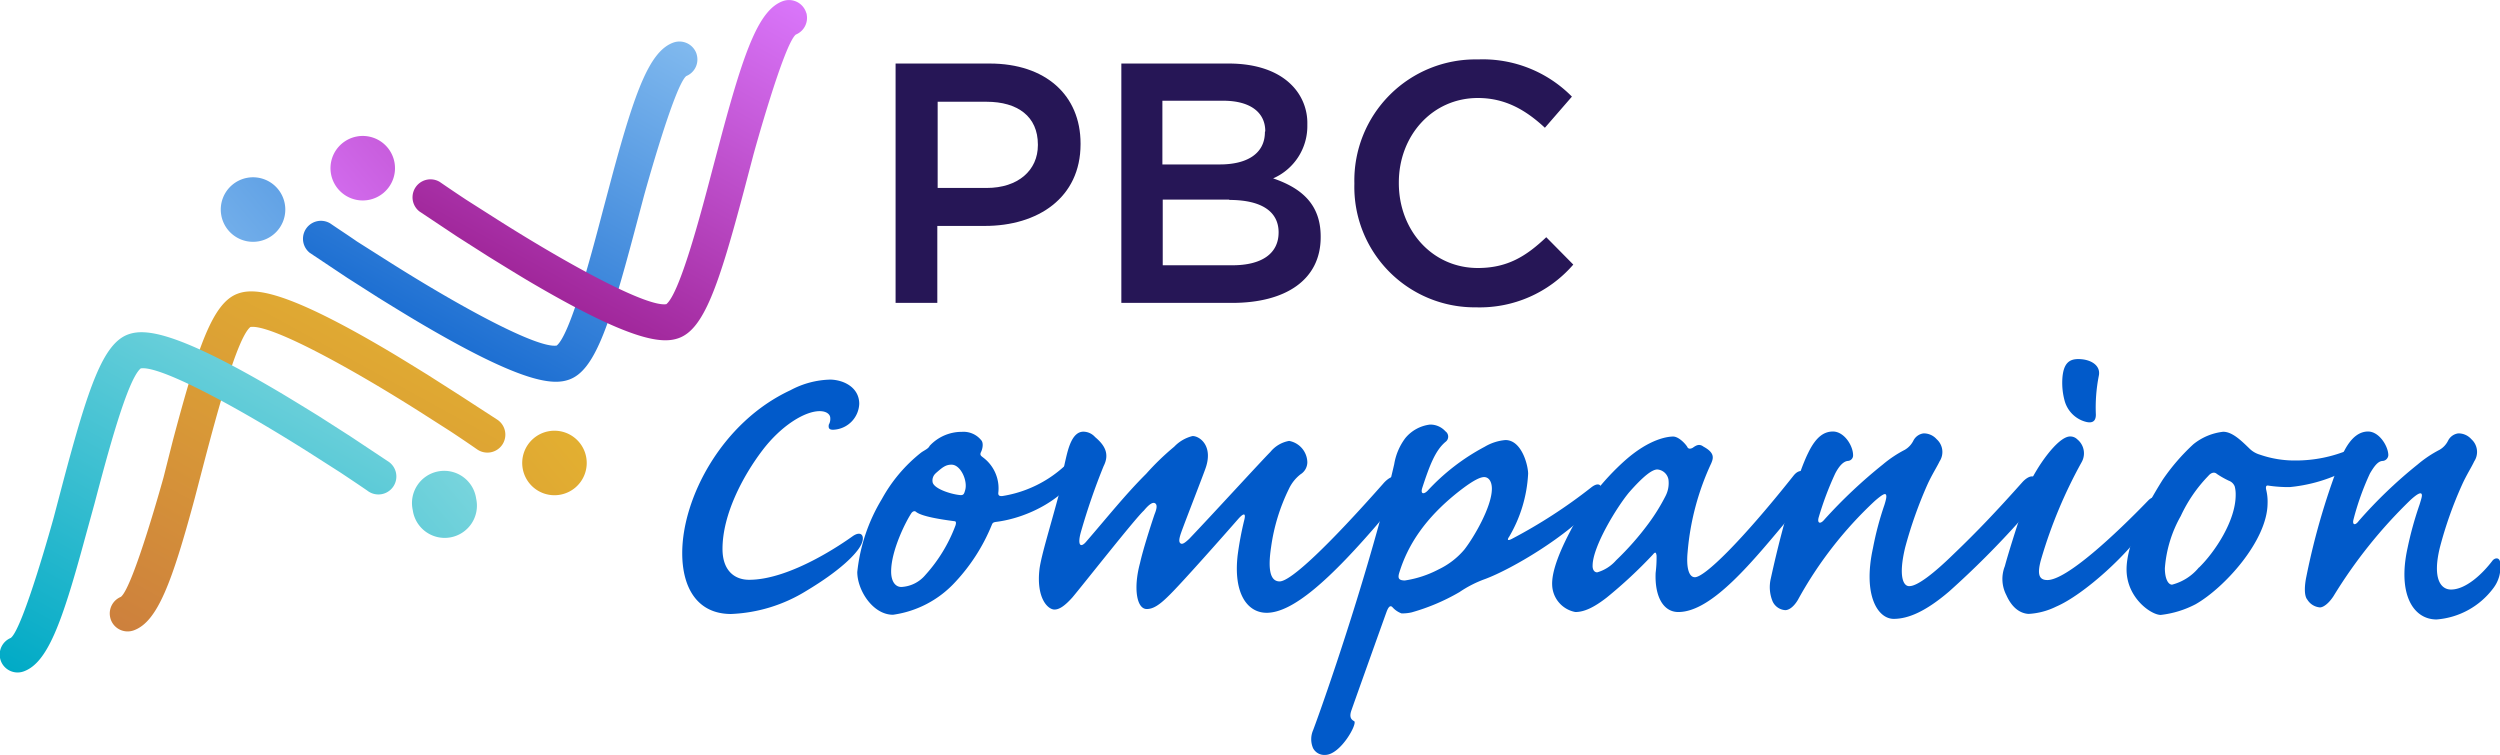 <?xml version="1.0" encoding="UTF-8"?> <svg xmlns="http://www.w3.org/2000/svg" xmlns:xlink="http://www.w3.org/1999/xlink" id="Layer_1" data-name="Layer 1" viewBox="0 0 292.35 88.3"><defs><style>.cls-1{fill:url(#New_Gradient_Swatch_3);}.cls-2{fill:url(#New_Gradient_Swatch_10);}.cls-3{fill:url(#New_Gradient_Swatch_10-2);}.cls-4{fill:url(#New_Gradient_Swatch_3-2);}.cls-5{fill:url(#New_Gradient_Swatch_7);}.cls-6{fill:url(#New_Gradient_Swatch_7-2);}.cls-7{fill:url(#New_Gradient_Swatch_3-3);}.cls-8{fill:url(#New_Gradient_Swatch_4);}.cls-9{fill:url(#New_Gradient_Swatch_4-2);}.cls-10{fill:url(#New_Gradient_Swatch_3-4);}.cls-11{fill:url(#New_Gradient_Swatch_8);}.cls-12{fill:url(#New_Gradient_Swatch_8-2);}.cls-13{fill:#015aca;}.cls-14{fill:#261656;}</style><linearGradient id="New_Gradient_Swatch_3" x1="4545.92" y1="4322.05" x2="4548.21" y2="4326.05" gradientTransform="translate(3500.24 -5199.77) rotate(79.6)" gradientUnits="userSpaceOnUse"><stop offset="0" stop-color="#8494e1"></stop><stop offset="1" stop-color="#6c62be"></stop></linearGradient><linearGradient id="New_Gradient_Swatch_10" x1="4540.58" y1="4316.5" x2="4572.85" y2="4372.78" gradientTransform="translate(3708.11 -4936) rotate(79.6)" gradientUnits="userSpaceOnUse"><stop offset="0" stop-color="#e6b72f"></stop><stop offset="1" stop-color="#cd803d"></stop><stop offset="1" stop-color="#cd803d"></stop></linearGradient><linearGradient id="New_Gradient_Swatch_10-2" x1="1209.39" y1="1856.3" x2="1238.52" y2="1907.1" gradientTransform="translate(1212.68 -1708.48) rotate(58.58)" xlink:href="#New_Gradient_Swatch_10"></linearGradient><linearGradient id="New_Gradient_Swatch_3-2" x1="4548.36" y1="4335.53" x2="4550.66" y2="4339.54" xlink:href="#New_Gradient_Swatch_3"></linearGradient><linearGradient id="New_Gradient_Swatch_7" x1="4543.02" y1="4329.99" x2="4575.29" y2="4386.26" gradientTransform="translate(3708.11 -4936) rotate(79.6)" gradientUnits="userSpaceOnUse"><stop offset="0" stop-color="#8bdbe0"></stop><stop offset="1" stop-color="#00aac6"></stop></linearGradient><linearGradient id="New_Gradient_Swatch_7-2" x1="1206.83" y1="1869.77" x2="1235.96" y2="1920.56" gradientTransform="translate(1212.68 -1708.48) rotate(58.58)" xlink:href="#New_Gradient_Swatch_7"></linearGradient><linearGradient id="New_Gradient_Swatch_3-3" x1="6042.93" y1="-1119.25" x2="6045.23" y2="-1115.25" gradientTransform="translate(2216.33 5768.1) rotate(-100.4)" xlink:href="#New_Gradient_Swatch_3"></linearGradient><linearGradient id="New_Gradient_Swatch_4" x1="6037.59" y1="-1124.8" x2="6069.86" y2="-1068.52" gradientTransform="translate(2424.2 6031.87) rotate(-100.4)" gradientUnits="userSpaceOnUse"><stop offset="0" stop-color="#83bbef"></stop><stop offset="0" stop-color="#83bbef"></stop><stop offset="0.98" stop-color="#015aca"></stop><stop offset="1" stop-color="#015aca"></stop></linearGradient><linearGradient id="New_Gradient_Swatch_4-2" x1="1195.77" y1="1823.85" x2="1224.89" y2="1874.65" gradientTransform="translate(1212.68 -1708.48) rotate(58.58)" xlink:href="#New_Gradient_Swatch_4"></linearGradient><linearGradient id="New_Gradient_Swatch_3-4" x1="6045.38" y1="-1105.77" x2="6047.67" y2="-1101.76" gradientTransform="translate(2216.33 5768.1) rotate(-100.4)" xlink:href="#New_Gradient_Swatch_3"></linearGradient><linearGradient id="New_Gradient_Swatch_8" x1="6040.03" y1="-1111.31" x2="6072.3" y2="-1055.04" gradientTransform="translate(2424.2 6031.87) rotate(-100.4)" gradientUnits="userSpaceOnUse"><stop offset="0" stop-color="#db78fd"></stop><stop offset="1" stop-color="#8f0e7d"></stop></linearGradient><linearGradient id="New_Gradient_Swatch_8-2" x1="1198.32" y1="1810.39" x2="1227.45" y2="1861.18" gradientTransform="translate(1212.68 -1708.48) rotate(58.58)" xlink:href="#New_Gradient_Swatch_8"></linearGradient></defs><polygon class="cls-1" points="68.5 53.46 68.5 53.46 68.5 53.46 68.5 53.46"></polygon><path class="cls-2" d="M269,318.59a3.77,3.77,0,0,0,7.42-1.36h0a3.77,3.77,0,0,0-7.42,1.36Z" transform="translate(-207.87 -263.77)"></path><path class="cls-3" d="M266.35,296.64Zm-34.6,21.15c1.49-5.66,3.85-14.51,5.4-15.78,2.19-.35,10.86,4.25,19.67,9.82a0,0,0,0,0,0,0l3.71,2.37c1.06.7,2.1,1.4,3.12,2.11a2.1,2.1,0,1,0,2.38-3.46L261.64,310l-3.7-2.36s-2.93-1.82-4.48-2.74c-12.23-7.25-15.86-7.5-17.79-6.79-2.91,1.06-4.64,6.1-7.58,17.15L227,319.57s-3.56,12.92-5,14a2.1,2.1,0,0,0-1.26,2.32,2.14,2.14,0,0,0,.09.34,2.09,2.09,0,0,0,2.69,1.25c2.75-1,4.45-5.55,7.1-15.36Zm-9.68,15.73Z" transform="translate(-207.87 -263.77)"></path><polygon class="cls-4" points="55.68 58.3 55.68 58.3 55.68 58.3 55.68 58.3"></polygon><path class="cls-5" d="M256.14,323.43a3.77,3.77,0,1,0,7.41-1.36h0a3.77,3.77,0,1,0-7.41,1.36Z" transform="translate(-207.87 -263.77)"></path><path class="cls-6" d="M253.53,301.48Zm-34.6,21.15c1.49-5.66,3.84-14.51,5.4-15.78,2.19-.35,10.86,4.25,19.66,9.82v0l3.71,2.37c1.05.7,2.1,1.4,3.12,2.1a2.1,2.1,0,1,0,2.38-3.45l-4.38-2.91-3.7-2.37s-2.93-1.81-4.48-2.73c-12.24-7.25-15.86-7.5-17.79-6.8-2.92,1.07-4.64,6.11-7.58,17.16l-1.14,4.33s-3.56,12.93-5,14a2.1,2.1,0,0,0-1.26,2.32,2.14,2.14,0,0,0,.09.34,2.09,2.09,0,0,0,2.69,1.25c2.75-1,4.44-5.55,7.1-15.36Zm-9.68,15.72Z" transform="translate(-207.87 -263.77)"></path><polygon class="cls-7" points="25.88 25.19 25.88 25.19 25.88 25.19 25.88 25.19"></polygon><path class="cls-8" d="M241.17,287.59a3.77,3.77,0,0,0-7.42,1.37h0a3.77,3.77,0,0,0,7.42-1.37Z" transform="translate(-207.87 -263.77)"></path><path class="cls-9" d="M243.77,309.54Zm34.6-21.14c-1.48,5.66-3.84,14.51-5.4,15.78-2.19.35-10.86-4.26-19.66-9.83a0,0,0,0,1,0,0L249.6,292c-1-.7-2.1-1.41-3.12-2.11a2.1,2.1,0,0,0-2.38,3.45l4.38,2.92,3.7,2.36s2.94,1.82,4.48,2.73c12.24,7.25,15.86,7.51,17.79,6.8,2.92-1.06,4.64-6.1,7.58-17.16l1.15-4.33s3.55-12.92,4.95-14a2.09,2.09,0,0,0,1.26-2.31,2.25,2.25,0,0,0-.09-.35,2.11,2.11,0,0,0-2.69-1.25c-2.75,1-4.44,5.56-7.1,15.37Zm9.68-15.73Z" transform="translate(-207.87 -263.77)"></path><polygon class="cls-10" points="38.7 20.35 38.7 20.35 38.7 20.35 38.7 20.35"></polygon><path class="cls-11" d="M254,282.76a3.77,3.77,0,1,0-7.42,1.36h0a3.77,3.77,0,0,0,7.42-1.36Z" transform="translate(-207.87 -263.77)"></path><path class="cls-12" d="M256.59,304.71Zm34.6-21.15c-1.48,5.66-3.84,14.51-5.4,15.78-2.19.35-10.86-4.26-19.66-9.83v0l-3.71-2.36c-1.06-.7-2.11-1.41-3.13-2.11a2.1,2.1,0,0,0-2.38,3.45l4.38,2.92,3.7,2.36s2.94,1.82,4.48,2.74c12.24,7.24,15.86,7.5,17.79,6.79,2.92-1.06,4.65-6.1,7.59-17.16l1.14-4.33s3.55-12.92,4.95-14a2.1,2.1,0,0,0,1.27-2.31c0-.12-.06-.23-.1-.35a2.11,2.11,0,0,0-2.69-1.25c-2.75,1-4.44,5.56-7.09,15.37Zm9.68-15.73Z" transform="translate(-207.87 -263.77)"></path><path class="cls-13" d="M308.35,311a3.16,3.16,0,0,1-2.77,3c-.79.11-.85-.17-.79-.57a1.34,1.34,0,0,0,.17-.79c0-.34-.34-.79-1.24-.79-1.7,0-4.47,1.64-6.73,4.63s-4.63,7.46-4.63,11.48c0,2.54,1.41,3.61,3.11,3.61,4.86,0,11.07-4.35,12.09-5.08s1.53-.06,1,1-2.43,3-6.39,5.37a18.08,18.08,0,0,1-8.81,2.71c-3.9,0-5.71-3-5.71-7.12,0-6.44,4.63-15.32,12.66-19.05a10.31,10.31,0,0,1,4.69-1.24C306.6,308.21,308.35,309.11,308.35,311Z" transform="translate(-207.87 -263.77)"></path><path class="cls-13" d="M322.59,315.22c.34.34.17,1.07,0,1.41s0,.45.22.62a4.51,4.51,0,0,1,1.81,4.07c-.05.34.06.51.51.45a14,14,0,0,0,9.38-6c.28-.45.68,1.18.06,2.48-1.92,3.85-6.56,6.11-10.29,6.56-.28.06-.34.11-.45.39a21.79,21.79,0,0,1-4.24,6.62,12.16,12.16,0,0,1-7.29,3.84c-2.37,0-4.18-2.88-4.18-5a20.61,20.61,0,0,1,2.88-8.54,17.85,17.85,0,0,1,4.58-5.42c.4-.29.85-.45,1-.79a5.12,5.12,0,0,1,3.78-1.64A2.66,2.66,0,0,1,322.59,315.22ZM316.09,331a18,18,0,0,0,3.51-5.77c.11-.34.06-.51-.11-.51-1.7-.22-3.79-.56-4.47-1.07-.17-.17-.39-.11-.56.11-.62.91-2.38,4.35-2.38,6.84,0,1.19.51,1.81,1.19,1.81A3.93,3.93,0,0,0,316.09,331Zm1.19-11.87a1.11,1.11,0,0,0-.34,1.07c.23.79,2.32,1.41,3.28,1.47.34,0,.4-.17.51-.56.34-1.08-.51-3-1.58-3C318.41,318.1,318,318.5,317.28,319.12Z" transform="translate(-207.87 -263.77)"></path><path class="cls-13" d="M360.75,317.82a1.67,1.67,0,0,1-.79,1.41,4.66,4.66,0,0,0-1.36,1.7,22.36,22.36,0,0,0-2.09,6.83c-.39,2.6-.11,4,1,4,1.3,0,5.71-4.19,12.1-11.42.85-1,2-1.36,2,.28,0,1-1.3,2.83-2,3.68-6.33,7.46-10.63,11.13-13.62,11.13-2.26,0-3.9-2.26-3.39-6.72a38.11,38.11,0,0,1,.79-4.19c.17-.73-.06-.79-.68-.11-1.58,1.81-6.78,7.69-8.14,9-1.13,1.13-1.86,1.58-2.6,1.58-1.18,0-1.58-2.43-.79-5.36.34-1.53,1.19-4.19,1.7-5.71.28-.68.34-1.13.06-1.3s-.74.17-1.3.85c-1,.9-7.13,8.7-8.37,10.17-.9,1-1.53,1.41-2.09,1.41-.79,0-2.15-1.36-1.75-4.75.22-1.63,1.24-4.86,2.31-8.87a14.11,14.11,0,0,0,.29-1.41,24.09,24.09,0,0,1,.45-2.49c.28-1.19.73-3.28,2.09-3.28a1.86,1.86,0,0,1,1.36.63c1.07.9,1.75,1.92,1,3.39a75.78,75.78,0,0,0-2.65,7.68c-.45,1.58-.06,2,.68,1.08,2.54-2.94,4.57-5.49,6.95-7.86a30.17,30.17,0,0,1,3.27-3.16,4.4,4.4,0,0,1,2.15-1.25c.85,0,2.49,1.19,1.47,3.9-.45,1.25-2.26,5.88-2.77,7.29-.28.79-.34,1.19-.11,1.36s.56-.11,1-.51c2.49-2.6,8.53-9.21,9.5-10.17a3.64,3.64,0,0,1,2.2-1.3A2.6,2.6,0,0,1,360.75,317.82Z" transform="translate(-207.87 -263.77)"></path><path class="cls-13" d="M386.57,319.17a16.1,16.1,0,0,1-2.21,7.35c-.28.4-.17.51.28.28a60.26,60.26,0,0,0,9.27-6c1.41-1.13,1.7.46.34,2.15-3.05,3.5-9.55,7.35-12.71,8.53a13.38,13.38,0,0,0-3,1.53,24.07,24.07,0,0,1-5.59,2.37,4.86,4.86,0,0,1-1.19.12,2.66,2.66,0,0,1-1.07-.74c-.29-.28-.51.11-.68.57s-3.68,10.28-4.07,11.41c-.28.74-.17,1.13.28,1.36s-1.58,3.95-3.39,3.95a1.48,1.48,0,0,1-1.41-.79,2.64,2.64,0,0,1,0-2.09c.39-1,4.29-11.75,7.68-24,1.13-4.23,1.47-5.65,1.81-7.12a6.92,6.92,0,0,1,1.3-3.05,4.43,4.43,0,0,1,2.88-1.58,2.37,2.37,0,0,1,1.81.79.76.76,0,0,1,0,1.24c-1.19,1-1.86,2.77-2.71,5.37-.23.74.17.79.62.34a25,25,0,0,1,6.67-5.14,5.69,5.69,0,0,1,2.43-.79C385.83,315.22,386.57,318.21,386.57,319.17Zm-8.14,2.1c-4,3.16-5.94,6.32-6.9,9.38-.22.67-.17,1,.63,1a12.41,12.41,0,0,0,3.95-1.3,9,9,0,0,0,3-2.31c1.07-1.36,3.22-5,3.22-7.12,0-.8-.34-1.36-.91-1.36C381,319.57,380.24,319.85,378.43,321.27Z" transform="translate(-207.87 -263.77)"></path><path class="cls-13" d="M391.49,325.9a28.8,28.8,0,0,1,6.44-8.31c2.88-2.54,5-2.77,5.6-2.77s1.35.74,1.64,1.19c.11.28.39.28.67.11.46-.34.8-.45,1.25-.11,1.35.73,1.13,1.36.9,1.92a30.52,30.52,0,0,0-2.77,10.4c-.17,1.75.12,2.94.85,2.94,1.13,0,5.42-4.18,11.53-11.87.79-1,1.64-.51,1.64.51a7.93,7.93,0,0,1-2,4.24c-4.35,5.2-9.15,11.19-13.11,11.19-1.75,0-2.77-1.81-2.65-4.58a14.91,14.91,0,0,0,.11-2c-.06-.46-.17-.46-.45-.12a54.6,54.6,0,0,1-5.37,5c-1.53,1.19-2.66,1.7-3.68,1.7a3.33,3.33,0,0,1-2.71-3.17C389.34,331.16,389.68,329.35,391.49,325.9Zm3.16,4.8a4.65,4.65,0,0,0,2.21-1.41,33.32,33.32,0,0,0,3.78-4.29,22.64,22.64,0,0,0,2-3.23,3.29,3.29,0,0,0,.34-1.92,1.44,1.44,0,0,0-1.3-1.18c-.62,0-1.64.79-3.28,2.65-1.47,1.75-4.29,6.39-4.29,8.59C394.09,330.31,394.26,330.7,394.65,330.7Z" transform="translate(-207.87 -263.77)"></path><path class="cls-13" d="M424.57,317a.64.64,0,0,1-.62.67c-.51.06-1,.57-1.47,1.47a36.88,36.88,0,0,0-1.92,5.09c-.23.74.17.9.67.28a58.29,58.29,0,0,1,6.84-6.44,13.8,13.8,0,0,1,2.55-1.7,2.56,2.56,0,0,0,1-1.07,1.56,1.56,0,0,1,1.19-.85,2,2,0,0,1,1.53.68,2,2,0,0,1,.34,2.6c-.29.62-.91,1.58-1.42,2.71a50.16,50.16,0,0,0-2.6,7.35c-.84,3.5-.17,4.58.51,4.52.91,0,2.83-1.47,5.14-3.73,2.77-2.65,5-5,8-8.36.79-.91,1.81-1.19,1.81.39,0,1.13-.51,2.32-2,4a104.33,104.33,0,0,1-8.3,8.31c-2.77,2.37-4.81,3.22-6.5,3.22-1.87,0-3.62-2.77-2.43-8.25a36.43,36.43,0,0,1,1.35-5.09c.17-.56.29-1,.17-1.19s-.51.06-1.3.74a46.08,46.08,0,0,0-9,11.58c-.51.85-1.07,1.19-1.47,1.19a1.75,1.75,0,0,1-1.47-1,4.36,4.36,0,0,1-.22-2.71c1.58-7.24,3.39-12.72,4.35-14.64,1-2.09,2-2.54,2.94-2.54C423.55,314.26,424.57,315.9,424.57,317Z" transform="translate(-207.87 -263.77)"></path><path class="cls-13" d="M442.49,333.36a4.08,4.08,0,0,1-.17-3.39c.34-1.3,1.41-4.69,1.86-6a3.79,3.79,0,0,0,.34-1.47,6,6,0,0,1,.51-1.81c.9-2.15,3.45-5.88,4.92-5.88a1.16,1.16,0,0,1,.84.34,2.1,2.1,0,0,1,.51,2.66A55.42,55.42,0,0,0,446.61,329c-.56,1.87-.34,2.6.68,2.6,2.26,0,8-5.37,11.81-9.32.51-.51,1-.46,1,.33a4.19,4.19,0,0,1-.79,2.1c-2.32,3.73-7.8,8.64-11,10a8.26,8.26,0,0,1-3.22.85C444.24,335.51,443.22,335,442.49,333.36Zm10.81-25.62a19.23,19.23,0,0,0-.34,4.52c0,1-.68,1.07-1.64.68a3.51,3.51,0,0,1-2-2.26,8,8,0,0,1-.28-2.6c.11-1.81.79-2.32,1.86-2.32C452.34,305.76,453.58,306.49,453.3,307.74Z" transform="translate(-207.87 -263.77)"></path><path class="cls-13" d="M464.62,334.43a11.66,11.66,0,0,1-4.07,1.25c-1.13,0-4-2-4-5.32,0-2.71,1.75-6.55,4.24-10.51a24.35,24.35,0,0,1,3.56-4.12,6.74,6.74,0,0,1,3.5-1.47c1.08,0,2.15,1.07,3.11,2a2.9,2.9,0,0,0,1.19.68,12.39,12.39,0,0,0,4.24.68,16,16,0,0,0,6.16-1.25c.45-.22.79-.16.79.34a2.88,2.88,0,0,1-1.7,2.38,18.29,18.29,0,0,1-6,1.64,15.94,15.94,0,0,1-2.49-.17c-.28-.06-.34.11-.28.45a5.75,5.75,0,0,1,.17,1.64C473,327,468,332.51,464.62,334.43Zm.4-4.29c1.86-1.81,4.29-5.48,4.29-8.48a3.59,3.59,0,0,0-.11-1,1.15,1.15,0,0,0-.68-.67,10.41,10.41,0,0,1-1.41-.8c-.23-.22-.62-.22-1,.23a17,17,0,0,0-3.22,4.69,14.58,14.58,0,0,0-1.86,6.1c0,1.25.39,1.93.84,1.93A6,6,0,0,0,465,330.14Z" transform="translate(-207.87 -263.77)"></path><path class="cls-13" d="M487.16,317a.72.72,0,0,1-.62.67c-.57,0-1,.57-1.53,1.47a31.24,31.24,0,0,0-1.92,5.37c-.17.62.17.79.62.17a53.92,53.92,0,0,1,6.9-6.61,13.54,13.54,0,0,1,2.54-1.7,2.51,2.51,0,0,0,1-1.07,1.56,1.56,0,0,1,1.19-.85,2,2,0,0,1,1.53.68,2,2,0,0,1,.33,2.6c-.28.62-.9,1.58-1.41,2.71a46,46,0,0,0-2.6,7.35c-.9,3.67.11,4.92,1.3,4.92,1.7,0,3.62-1.75,4.86-3.39.28-.34.91-.46.91.45a4.07,4.07,0,0,1-.85,2.82,9.15,9.15,0,0,1-6.61,3.62c-2.72,0-4.58-2.94-3.39-8.36a40.89,40.89,0,0,1,1.41-5.09c.22-.73.34-1.07.22-1.24s-.5,0-1.3.73a56.79,56.79,0,0,0-9,11.25c-.56.85-1.18,1.3-1.58,1.3a1.91,1.91,0,0,1-1.47-.91c-.39-.45-.34-1.63-.11-2.71a82.23,82.23,0,0,1,4.29-14.41c1-2.09,2.09-2.54,2.94-2.54C486.14,314.26,487.16,316,487.16,317Z" transform="translate(-207.87 -263.77)"></path><path class="cls-14" d="M312.6,271.2h11c6.55,0,10.63,3.71,10.63,9.35v.08c0,6.28-5,9.56-11.19,9.56h-5.56v9H312.6Zm10.64,14.55c3.71,0,6-2.08,6-5v-.08c0-3.28-2.36-5-6-5h-5.72v10.08Z" transform="translate(-207.87 -263.77)"></path><path class="cls-14" d="M339,271.2h12.56c3.19,0,5.71.88,7.31,2.47a6.27,6.27,0,0,1,1.88,4.64v.08a6.67,6.67,0,0,1-4,6.24c3.28,1.12,5.56,3,5.56,6.8v.08c0,5-4.12,7.68-10.35,7.68H339Zm16.83,7.91c0-2.2-1.76-3.56-4.91-3.56H343.8V283h6.72c3.15,0,5.27-1.24,5.27-3.8Zm-4.19,8h-7.8v7.68H352c3.35,0,5.39-1.32,5.39-3.84v-.08C357.35,288.55,355.47,287.15,351.6,287.15Z" transform="translate(-207.87 -263.77)"></path><path class="cls-14" d="M366.25,285.27v-.08a14.16,14.16,0,0,1,14.44-14.47,14.63,14.63,0,0,1,11,4.35l-3.16,3.64c-2.24-2.08-4.64-3.48-7.84-3.48-5.32,0-9.24,4.4-9.24,9.88v.08c0,5.48,3.88,9.92,9.24,9.92,3.44,0,5.64-1.36,8-3.6l3.16,3.2a14.45,14.45,0,0,1-11.36,5A14.08,14.08,0,0,1,366.25,285.27Z" transform="translate(-207.87 -263.77)"></path></svg> 